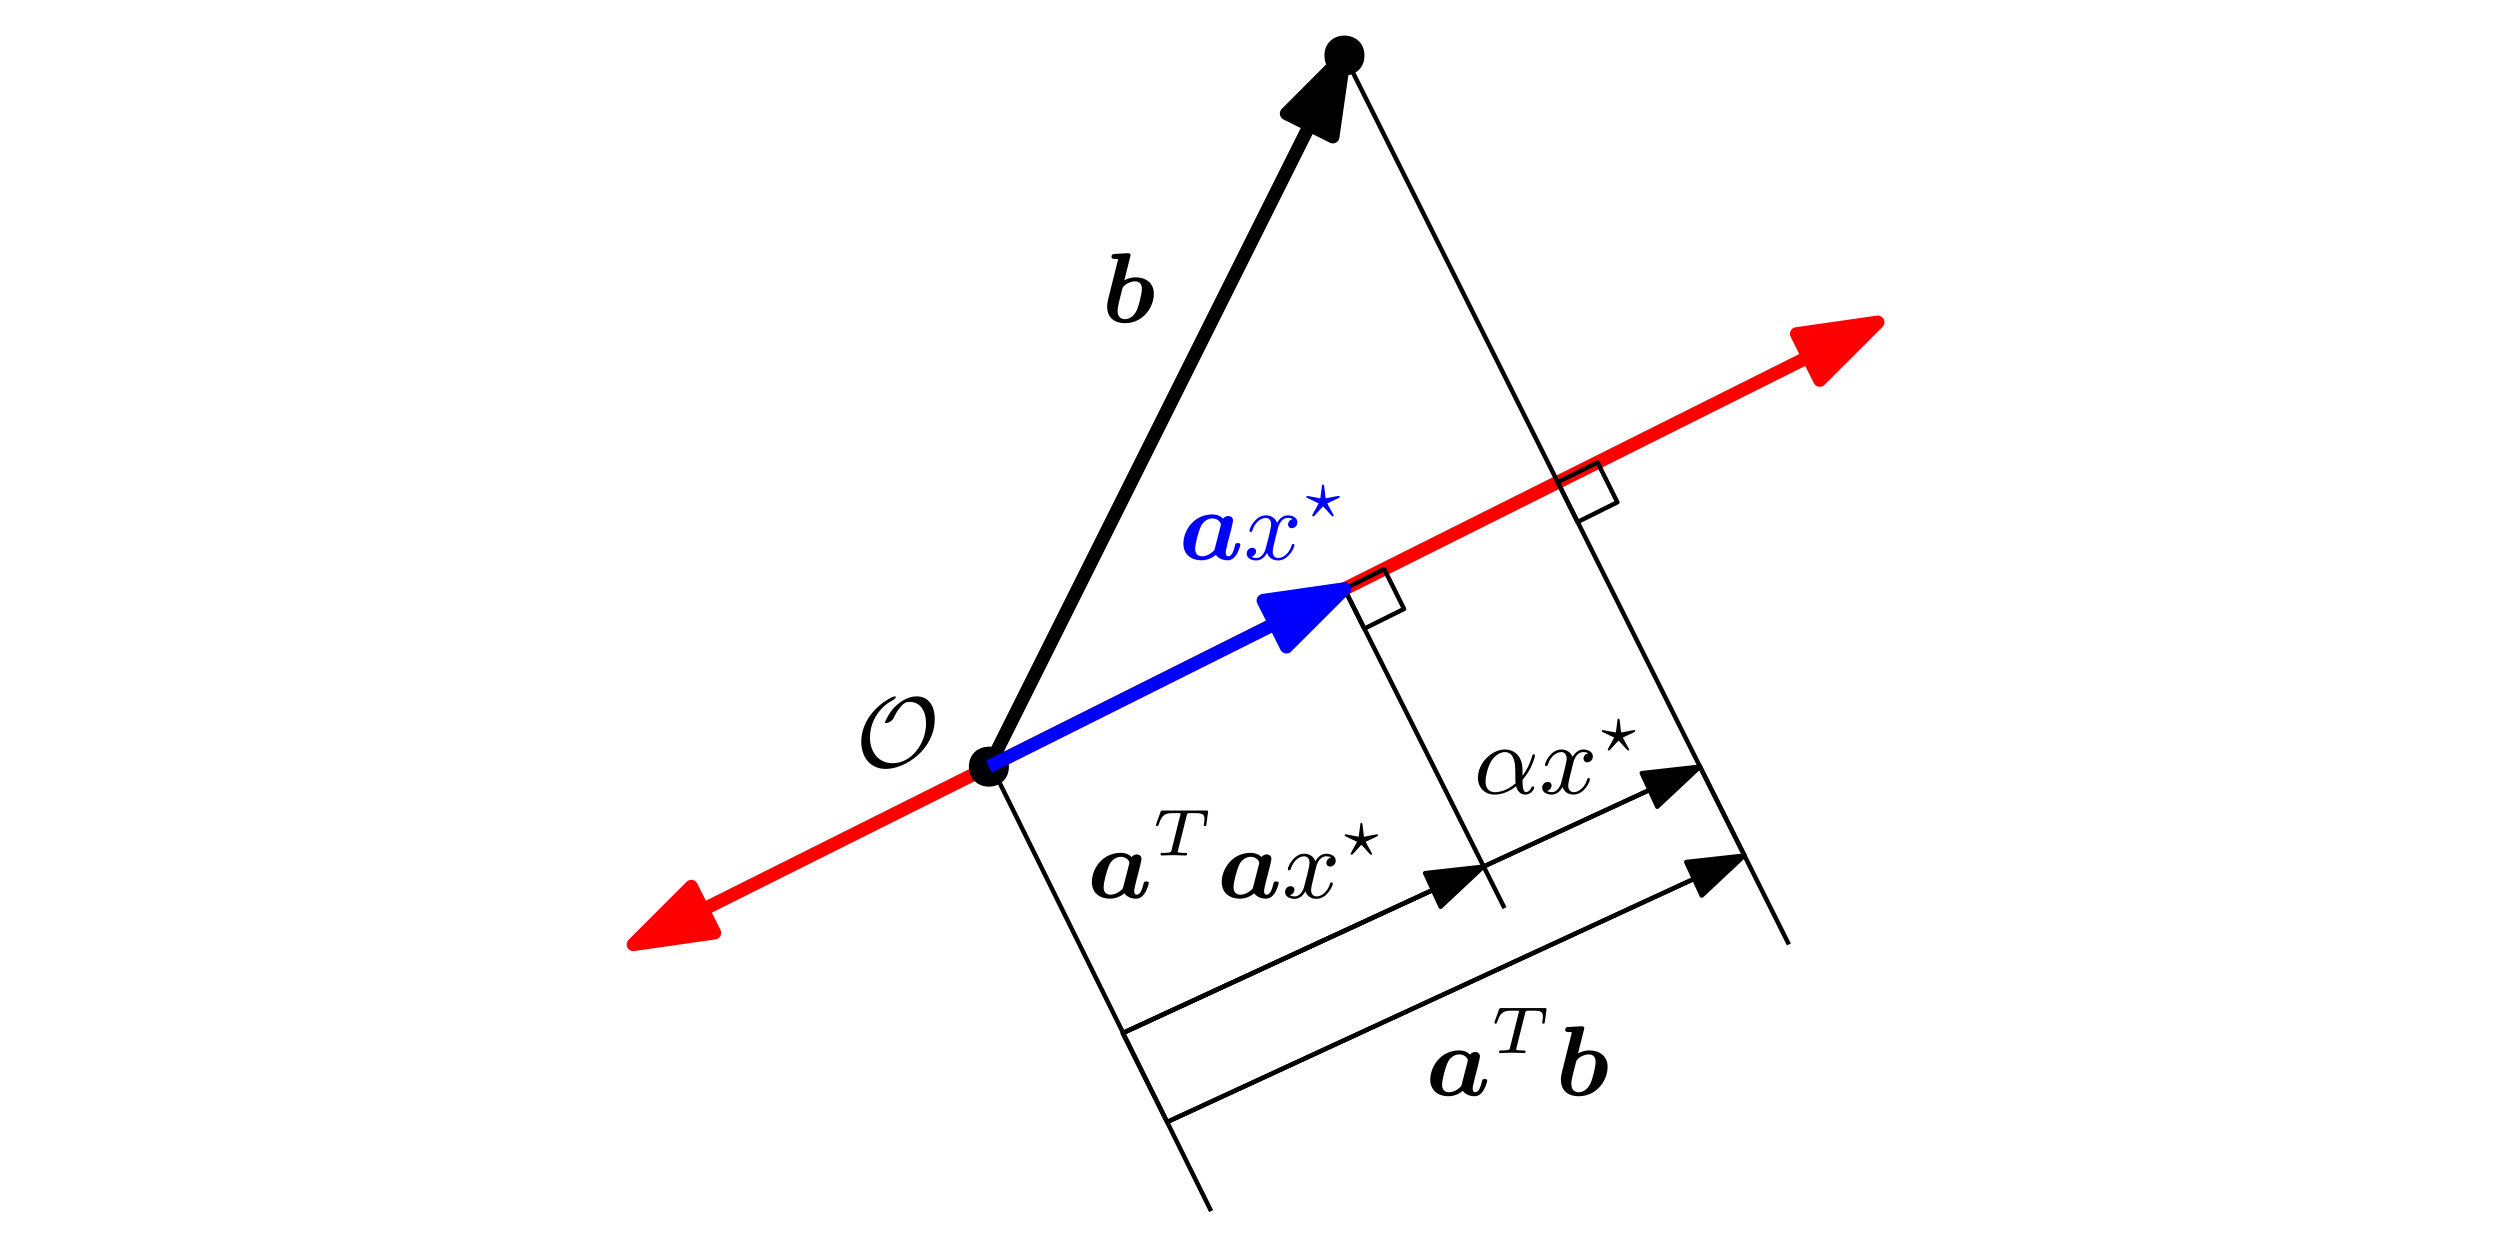 <?xml version="1.0" encoding="UTF-8"?>
<svg xmlns="http://www.w3.org/2000/svg" xmlns:xlink="http://www.w3.org/1999/xlink" width="225" height="113" viewBox="0 0 225 113">
<defs>
<g>
<g id="glyph-0-0">
<path d="M 7.125 -4.281 C 7.125 -5.5 6.562 -6.328 5.484 -6.328 C 4.75 -6.328 4.078 -5.875 3.688 -5.531 C 3.016 -4.938 2.641 -4.031 2.641 -3.969 C 2.641 -3.922 2.703 -3.922 2.75 -3.922 C 2.875 -3.922 3.047 -4.016 3.078 -4.031 C 3.359 -4.203 3.391 -4.281 3.453 -4.438 C 3.734 -5.031 3.969 -5.297 4.109 -5.438 C 4.328 -5.703 4.516 -5.828 4.875 -5.828 C 5.781 -5.828 6.344 -5.078 6.344 -3.891 C 6.344 -2.094 5.047 -0.312 3.344 -0.312 C 2.078 -0.312 1.297 -1.297 1.297 -2.625 C 1.297 -4.156 2.25 -5.375 3.203 -5.891 C 3.391 -5.984 3.625 -6.141 3.625 -6.266 C 3.625 -6.312 3.578 -6.328 3.531 -6.328 C 3.234 -6.328 0.516 -4.922 0.516 -2.234 C 0.516 -0.906 1.281 0.203 2.719 0.203 C 4.516 0.203 7.125 -1.578 7.125 -4.281 Z M 7.125 -4.281 "/>
</g>
<g id="glyph-1-0">
<path d="M 2.562 -5.906 C 2.594 -6.016 2.594 -6.031 2.594 -6.047 C 2.594 -6.156 2.5 -6.219 2.391 -6.219 C 2.344 -6.219 2.344 -6.219 2.328 -6.219 L 1.172 -6.156 C 1.062 -6.156 0.875 -6.141 0.875 -5.891 C 0.875 -5.703 1.062 -5.703 1.172 -5.703 C 1.297 -5.703 1.469 -5.703 1.469 -5.656 C 1.469 -5.641 1.312 -5.016 1.172 -4.469 C 1.094 -4.141 0.594 -2.172 0.562 -2.031 C 0.5 -1.688 0.484 -1.562 0.484 -1.406 C 0.484 -0.406 1.172 0.078 2.078 0.078 C 3.766 0.078 4.688 -1.406 4.688 -2.562 C 4.688 -3.594 3.906 -4.047 3.047 -4.047 C 2.859 -4.047 2.5 -4.031 2.031 -3.781 Z M 2.094 -0.281 C 1.766 -0.281 1.422 -0.453 1.422 -1.047 C 1.422 -1.375 1.594 -2.016 1.859 -3.047 C 1.906 -3.25 2.234 -3.453 2.281 -3.484 C 2.562 -3.641 2.828 -3.688 3 -3.688 C 3.609 -3.688 3.609 -3.141 3.609 -3 C 3.609 -2.547 3.312 -1.406 3.141 -1.062 C 2.812 -0.391 2.312 -0.281 2.094 -0.281 Z M 2.094 -0.281 "/>
</g>
<g id="glyph-2-0">
<path d="M 4.766 -2.875 C 4.812 -3.078 4.891 -3.422 4.891 -3.484 C 4.891 -3.734 4.734 -3.906 4.453 -3.906 C 4.328 -3.906 4.141 -3.844 4 -3.672 C 3.641 -4.031 3.219 -4.047 3.016 -4.047 C 1.375 -4.047 0.422 -2.609 0.422 -1.422 C 0.422 -0.406 1.172 0.078 2.047 0.078 C 2.688 0.078 3.141 -0.234 3.344 -0.406 C 3.656 0.016 4.156 0.078 4.391 0.078 C 4.594 0.078 4.875 0.031 5.172 -0.391 C 5.406 -0.734 5.547 -1.25 5.547 -1.328 C 5.547 -1.469 5.406 -1.469 5.312 -1.469 C 5.125 -1.469 5.109 -1.422 5.078 -1.281 C 4.938 -0.75 4.797 -0.281 4.453 -0.281 C 4.297 -0.281 4.234 -0.406 4.234 -0.625 C 4.234 -0.766 4.312 -1.062 4.359 -1.266 C 4.406 -1.469 4.516 -1.938 4.578 -2.125 Z M 3.25 -0.984 C 3.219 -0.859 3.219 -0.828 3.125 -0.75 C 2.938 -0.562 2.547 -0.281 2.109 -0.281 C 1.484 -0.281 1.484 -0.828 1.484 -0.969 C 1.484 -1.375 1.766 -2.516 2.016 -3.016 C 2.25 -3.453 2.656 -3.688 3.016 -3.688 C 3.594 -3.688 3.797 -3.266 3.797 -3.172 C 3.797 -3.141 3.781 -3.078 3.781 -3.047 Z M 3.25 -0.984 "/>
</g>
<g id="glyph-3-0">
<path d="M 3.109 -3.609 C 3.156 -3.797 3.172 -3.812 3.422 -3.812 L 3.969 -3.812 C 4.609 -3.812 4.703 -3.625 4.703 -3.266 C 4.703 -3.188 4.688 -3.031 4.656 -2.844 C 4.656 -2.828 4.641 -2.766 4.641 -2.734 C 4.641 -2.688 4.688 -2.641 4.75 -2.641 C 4.859 -2.641 4.859 -2.703 4.875 -2.797 L 5.031 -3.938 C 5.031 -4.047 4.969 -4.047 4.859 -4.047 L 0.969 -4.047 C 0.812 -4.047 0.797 -4.047 0.75 -3.922 L 0.359 -2.828 C 0.344 -2.766 0.344 -2.734 0.344 -2.734 C 0.344 -2.719 0.344 -2.641 0.453 -2.641 C 0.531 -2.641 0.531 -2.656 0.594 -2.812 C 0.859 -3.547 1.047 -3.812 1.812 -3.812 L 2.359 -3.812 C 2.484 -3.812 2.484 -3.812 2.562 -3.781 L 1.75 -0.516 C 1.719 -0.344 1.688 -0.297 1.516 -0.266 C 1.344 -0.234 1 -0.234 1 -0.234 C 0.844 -0.234 0.828 -0.234 0.797 -0.219 C 0.766 -0.203 0.75 -0.109 0.75 -0.078 C 0.75 -0.078 0.766 0 0.859 0 C 1.016 0 1.203 -0.016 1.359 -0.016 C 1.609 -0.016 1.766 -0.031 1.922 -0.031 C 2.094 -0.031 2.281 -0.016 2.453 -0.016 C 2.641 -0.016 2.828 0 3 0 C 3.047 0 3.094 0 3.109 -0.047 C 3.125 -0.062 3.141 -0.125 3.141 -0.156 C 3.125 -0.234 3.094 -0.234 2.906 -0.234 C 2.766 -0.234 2.641 -0.25 2.516 -0.25 C 2.375 -0.266 2.297 -0.266 2.297 -0.359 Z M 3.109 -3.609 "/>
</g>
<g id="glyph-4-0">
<path d="M 2.562 -5.906 C 2.594 -6.016 2.594 -6.031 2.594 -6.047 C 2.594 -6.156 2.5 -6.219 2.391 -6.219 C 2.344 -6.219 2.344 -6.219 2.328 -6.219 L 1.172 -6.156 C 1.062 -6.156 0.875 -6.141 0.875 -5.891 C 0.875 -5.703 1.062 -5.703 1.172 -5.703 C 1.297 -5.703 1.469 -5.703 1.469 -5.656 C 1.469 -5.641 1.312 -5.016 1.172 -4.469 C 1.094 -4.141 0.594 -2.172 0.562 -2.031 C 0.5 -1.688 0.484 -1.562 0.484 -1.406 C 0.484 -0.406 1.172 0.078 2.078 0.078 C 3.766 0.078 4.688 -1.406 4.688 -2.562 C 4.688 -3.594 3.906 -4.047 3.047 -4.047 C 2.859 -4.047 2.5 -4.031 2.031 -3.781 Z M 2.094 -0.281 C 1.766 -0.281 1.422 -0.453 1.422 -1.047 C 1.422 -1.375 1.594 -2.016 1.859 -3.047 C 1.906 -3.25 2.234 -3.453 2.281 -3.484 C 2.562 -3.641 2.828 -3.688 3 -3.688 C 3.609 -3.688 3.609 -3.141 3.609 -3 C 3.609 -2.547 3.312 -1.406 3.141 -1.062 C 2.812 -0.391 2.312 -0.281 2.094 -0.281 Z M 2.094 -0.281 "/>
</g>
<g id="glyph-4-1">
<path d="M 4.766 -2.875 C 4.812 -3.078 4.891 -3.422 4.891 -3.484 C 4.891 -3.734 4.734 -3.906 4.453 -3.906 C 4.328 -3.906 4.141 -3.844 4 -3.672 C 3.641 -4.031 3.219 -4.047 3.016 -4.047 C 1.375 -4.047 0.422 -2.609 0.422 -1.422 C 0.422 -0.406 1.172 0.078 2.047 0.078 C 2.688 0.078 3.141 -0.234 3.344 -0.406 C 3.656 0.016 4.156 0.078 4.391 0.078 C 4.594 0.078 4.875 0.031 5.172 -0.391 C 5.406 -0.734 5.547 -1.25 5.547 -1.328 C 5.547 -1.469 5.406 -1.469 5.312 -1.469 C 5.125 -1.469 5.109 -1.422 5.078 -1.281 C 4.938 -0.75 4.797 -0.281 4.453 -0.281 C 4.297 -0.281 4.234 -0.406 4.234 -0.625 C 4.234 -0.766 4.312 -1.062 4.359 -1.266 C 4.406 -1.469 4.516 -1.938 4.578 -2.125 Z M 3.25 -0.984 C 3.219 -0.859 3.219 -0.828 3.125 -0.75 C 2.938 -0.562 2.547 -0.281 2.109 -0.281 C 1.484 -0.281 1.484 -0.828 1.484 -0.969 C 1.484 -1.375 1.766 -2.516 2.016 -3.016 C 2.25 -3.453 2.656 -3.688 3.016 -3.688 C 3.594 -3.688 3.797 -3.266 3.797 -3.172 C 3.797 -3.141 3.781 -3.078 3.781 -3.047 Z M 3.25 -0.984 "/>
</g>
<g id="glyph-5-0">
<path d="M 4.766 -2.875 C 4.812 -3.078 4.891 -3.422 4.891 -3.484 C 4.891 -3.734 4.734 -3.906 4.453 -3.906 C 4.328 -3.906 4.141 -3.844 4 -3.672 C 3.641 -4.031 3.219 -4.047 3.016 -4.047 C 1.375 -4.047 0.422 -2.609 0.422 -1.422 C 0.422 -0.406 1.172 0.078 2.047 0.078 C 2.688 0.078 3.141 -0.234 3.344 -0.406 C 3.656 0.016 4.156 0.078 4.391 0.078 C 4.594 0.078 4.875 0.031 5.172 -0.391 C 5.406 -0.734 5.547 -1.25 5.547 -1.328 C 5.547 -1.469 5.406 -1.469 5.312 -1.469 C 5.125 -1.469 5.109 -1.422 5.078 -1.281 C 4.938 -0.75 4.797 -0.281 4.453 -0.281 C 4.297 -0.281 4.234 -0.406 4.234 -0.625 C 4.234 -0.766 4.312 -1.062 4.359 -1.266 C 4.406 -1.469 4.516 -1.938 4.578 -2.125 Z M 3.25 -0.984 C 3.219 -0.859 3.219 -0.828 3.125 -0.75 C 2.938 -0.562 2.547 -0.281 2.109 -0.281 C 1.484 -0.281 1.484 -0.828 1.484 -0.969 C 1.484 -1.375 1.766 -2.516 2.016 -3.016 C 2.25 -3.453 2.656 -3.688 3.016 -3.688 C 3.594 -3.688 3.797 -3.266 3.797 -3.172 C 3.797 -3.141 3.781 -3.078 3.781 -3.047 Z M 3.25 -0.984 "/>
</g>
<g id="glyph-6-0">
<path d="M 4.406 -3.625 C 4.078 -3.562 3.984 -3.281 3.984 -3.141 C 3.984 -2.969 4.109 -2.812 4.328 -2.812 C 4.578 -2.812 4.828 -3.031 4.828 -3.344 C 4.828 -3.766 4.375 -3.969 3.953 -3.969 C 3.422 -3.969 3.109 -3.484 3 -3.297 C 2.828 -3.734 2.438 -3.969 2 -3.969 C 1.047 -3.969 0.516 -2.812 0.516 -2.578 C 0.516 -2.5 0.578 -2.469 0.641 -2.469 C 0.719 -2.469 0.75 -2.516 0.766 -2.578 C 1.047 -3.469 1.641 -3.734 1.984 -3.734 C 2.25 -3.734 2.469 -3.562 2.469 -3.141 C 2.469 -2.828 2.094 -1.391 1.969 -0.953 C 1.906 -0.688 1.625 -0.125 1.141 -0.125 C 0.953 -0.125 0.766 -0.188 0.688 -0.234 C 0.922 -0.281 1.109 -0.5 1.109 -0.719 C 1.109 -0.953 0.938 -1.047 0.766 -1.047 C 0.5 -1.047 0.266 -0.828 0.266 -0.516 C 0.266 -0.078 0.75 0.094 1.125 0.094 C 1.656 0.094 1.953 -0.328 2.094 -0.578 C 2.312 0.016 2.844 0.094 3.078 0.094 C 4.047 0.094 4.562 -1.062 4.562 -1.281 C 4.562 -1.328 4.531 -1.391 4.453 -1.391 C 4.344 -1.391 4.344 -1.359 4.297 -1.219 C 4.094 -0.578 3.578 -0.125 3.109 -0.125 C 2.859 -0.125 2.609 -0.281 2.609 -0.719 C 2.609 -0.922 2.734 -1.406 2.812 -1.75 C 2.859 -1.906 3.094 -2.875 3.109 -2.938 C 3.219 -3.266 3.484 -3.734 3.953 -3.734 C 4.109 -3.734 4.281 -3.719 4.406 -3.625 Z M 4.406 -3.625 "/>
</g>
<g id="glyph-7-0">
<path d="M 1.844 -0.891 C 1.859 -0.906 1.891 -0.953 1.906 -0.953 C 1.938 -0.953 2.281 -0.562 2.344 -0.5 C 2.453 -0.359 2.578 -0.234 2.703 -0.109 C 2.734 -0.078 2.75 -0.062 2.781 -0.062 C 2.844 -0.062 2.875 -0.109 2.875 -0.156 C 2.875 -0.188 2.641 -0.594 2.562 -0.734 C 2.406 -1.016 2.406 -1.031 2.297 -1.234 L 3.297 -1.703 C 3.391 -1.75 3.422 -1.781 3.422 -1.812 C 3.422 -1.844 3.406 -1.906 3.328 -1.906 C 3.266 -1.906 2.672 -1.797 2.578 -1.766 L 2.141 -1.688 L 2.016 -2.781 C 2 -2.875 1.984 -2.938 1.906 -2.938 C 1.828 -2.938 1.812 -2.844 1.812 -2.781 L 1.672 -1.688 L 0.5 -1.906 C 0.422 -1.906 0.406 -1.844 0.406 -1.812 C 0.406 -1.781 0.438 -1.734 0.5 -1.719 L 1.516 -1.234 C 1.406 -1.031 1.406 -1.016 1.25 -0.734 C 1.156 -0.562 0.938 -0.188 0.938 -0.156 C 0.938 -0.109 0.984 -0.062 1.031 -0.062 C 1.047 -0.062 1.078 -0.062 1.141 -0.125 Z M 1.844 -0.891 "/>
</g>
<g id="glyph-8-0">
<path d="M 4.406 -3.625 C 4.078 -3.562 3.984 -3.281 3.984 -3.141 C 3.984 -2.969 4.109 -2.812 4.328 -2.812 C 4.578 -2.812 4.828 -3.031 4.828 -3.344 C 4.828 -3.766 4.375 -3.969 3.953 -3.969 C 3.422 -3.969 3.109 -3.484 3 -3.297 C 2.828 -3.734 2.438 -3.969 2 -3.969 C 1.047 -3.969 0.516 -2.812 0.516 -2.578 C 0.516 -2.5 0.578 -2.469 0.641 -2.469 C 0.719 -2.469 0.75 -2.516 0.766 -2.578 C 1.047 -3.469 1.641 -3.734 1.984 -3.734 C 2.25 -3.734 2.469 -3.562 2.469 -3.141 C 2.469 -2.828 2.094 -1.391 1.969 -0.953 C 1.906 -0.688 1.625 -0.125 1.141 -0.125 C 0.953 -0.125 0.766 -0.188 0.688 -0.234 C 0.922 -0.281 1.109 -0.5 1.109 -0.719 C 1.109 -0.953 0.938 -1.047 0.766 -1.047 C 0.5 -1.047 0.266 -0.828 0.266 -0.516 C 0.266 -0.078 0.75 0.094 1.125 0.094 C 1.656 0.094 1.953 -0.328 2.094 -0.578 C 2.312 0.016 2.844 0.094 3.078 0.094 C 4.047 0.094 4.562 -1.062 4.562 -1.281 C 4.562 -1.328 4.531 -1.391 4.453 -1.391 C 4.344 -1.391 4.344 -1.359 4.297 -1.219 C 4.094 -0.578 3.578 -0.125 3.109 -0.125 C 2.859 -0.125 2.609 -0.281 2.609 -0.719 C 2.609 -0.922 2.734 -1.406 2.812 -1.75 C 2.859 -1.906 3.094 -2.875 3.109 -2.938 C 3.219 -3.266 3.484 -3.734 3.953 -3.734 C 4.109 -3.734 4.281 -3.719 4.406 -3.625 Z M 4.406 -3.625 "/>
</g>
<g id="glyph-9-0">
<path d="M 1.844 -0.891 C 1.859 -0.906 1.891 -0.953 1.906 -0.953 C 1.938 -0.953 2.281 -0.562 2.344 -0.5 C 2.453 -0.359 2.578 -0.234 2.703 -0.109 C 2.734 -0.078 2.75 -0.062 2.781 -0.062 C 2.844 -0.062 2.875 -0.109 2.875 -0.156 C 2.875 -0.188 2.641 -0.594 2.562 -0.734 C 2.406 -1.016 2.406 -1.031 2.297 -1.234 L 3.297 -1.703 C 3.391 -1.75 3.422 -1.781 3.422 -1.812 C 3.422 -1.844 3.406 -1.906 3.328 -1.906 C 3.266 -1.906 2.672 -1.797 2.578 -1.766 L 2.141 -1.688 L 2.016 -2.781 C 2 -2.875 1.984 -2.938 1.906 -2.938 C 1.828 -2.938 1.812 -2.844 1.812 -2.781 L 1.672 -1.688 L 0.5 -1.906 C 0.422 -1.906 0.406 -1.844 0.406 -1.812 C 0.406 -1.781 0.438 -1.734 0.5 -1.719 L 1.516 -1.234 C 1.406 -1.031 1.406 -1.016 1.25 -0.734 C 1.156 -0.562 0.938 -0.188 0.938 -0.156 C 0.938 -0.109 0.984 -0.062 1.031 -0.062 C 1.047 -0.062 1.078 -0.062 1.141 -0.125 Z M 1.844 -0.891 "/>
</g>
<g id="glyph-10-0">
<path d="M 4.406 -2.109 C 4.406 -3.438 3.594 -3.969 2.828 -3.969 C 1.609 -3.969 0.391 -2.719 0.391 -1.438 C 0.391 -0.516 1.016 0.094 1.891 0.094 C 2.859 0.094 3.594 -0.469 3.828 -0.656 C 3.938 -0.203 4.234 0.094 4.672 0.094 C 5.156 0.094 5.453 -0.375 5.453 -0.531 C 5.453 -0.641 5.359 -0.641 5.328 -0.641 C 5.234 -0.641 5.219 -0.594 5.188 -0.516 C 5.094 -0.266 4.859 -0.125 4.703 -0.125 C 4.406 -0.125 4.406 -0.922 4.406 -1.109 C 4.406 -1.219 4.406 -1.234 4.5 -1.344 C 4.641 -1.531 4.891 -1.844 5.125 -2.297 C 5.391 -2.828 5.531 -3.375 5.531 -3.422 C 5.531 -3.438 5.531 -3.531 5.422 -3.531 C 5.312 -3.531 5.312 -3.5 5.266 -3.359 C 5.172 -3.047 4.969 -2.359 4.406 -1.609 Z M 3.781 -0.922 C 3.547 -0.719 2.828 -0.125 1.906 -0.125 C 1.406 -0.125 1.078 -0.453 1.078 -1.109 C 1.078 -1.484 1.25 -2.375 1.609 -2.953 C 1.844 -3.312 2.312 -3.734 2.828 -3.734 C 3.438 -3.734 3.625 -3.203 3.719 -2.656 C 3.781 -2.172 3.734 -1.312 3.781 -0.922 Z M 3.781 -0.922 "/>
</g>
<g id="glyph-10-1">
<path d="M 4.406 -3.625 C 4.078 -3.562 3.984 -3.281 3.984 -3.141 C 3.984 -2.969 4.109 -2.812 4.328 -2.812 C 4.578 -2.812 4.828 -3.031 4.828 -3.344 C 4.828 -3.766 4.375 -3.969 3.953 -3.969 C 3.422 -3.969 3.109 -3.484 3 -3.297 C 2.828 -3.734 2.438 -3.969 2 -3.969 C 1.047 -3.969 0.516 -2.812 0.516 -2.578 C 0.516 -2.5 0.578 -2.469 0.641 -2.469 C 0.719 -2.469 0.75 -2.516 0.766 -2.578 C 1.047 -3.469 1.641 -3.734 1.984 -3.734 C 2.25 -3.734 2.469 -3.562 2.469 -3.141 C 2.469 -2.828 2.094 -1.391 1.969 -0.953 C 1.906 -0.688 1.625 -0.125 1.141 -0.125 C 0.953 -0.125 0.766 -0.188 0.688 -0.234 C 0.922 -0.281 1.109 -0.5 1.109 -0.719 C 1.109 -0.953 0.938 -1.047 0.766 -1.047 C 0.5 -1.047 0.266 -0.828 0.266 -0.516 C 0.266 -0.078 0.75 0.094 1.125 0.094 C 1.656 0.094 1.953 -0.328 2.094 -0.578 C 2.312 0.016 2.844 0.094 3.078 0.094 C 4.047 0.094 4.562 -1.062 4.562 -1.281 C 4.562 -1.328 4.531 -1.391 4.453 -1.391 C 4.344 -1.391 4.344 -1.359 4.297 -1.219 C 4.094 -0.578 3.578 -0.125 3.109 -0.125 C 2.859 -0.125 2.609 -0.281 2.609 -0.719 C 2.609 -0.922 2.734 -1.406 2.812 -1.75 C 2.859 -1.906 3.094 -2.875 3.109 -2.938 C 3.219 -3.266 3.484 -3.734 3.953 -3.734 C 4.109 -3.734 4.281 -3.719 4.406 -3.625 Z M 4.406 -3.625 "/>
</g>
<g id="glyph-11-0">
<path d="M 1.844 -0.891 C 1.859 -0.906 1.891 -0.953 1.906 -0.953 C 1.938 -0.953 2.281 -0.562 2.344 -0.5 C 2.453 -0.359 2.578 -0.234 2.703 -0.109 C 2.734 -0.078 2.75 -0.062 2.781 -0.062 C 2.844 -0.062 2.875 -0.109 2.875 -0.156 C 2.875 -0.188 2.641 -0.594 2.562 -0.734 C 2.406 -1.016 2.406 -1.031 2.297 -1.234 L 3.297 -1.703 C 3.391 -1.75 3.422 -1.781 3.422 -1.812 C 3.422 -1.844 3.406 -1.906 3.328 -1.906 C 3.266 -1.906 2.672 -1.797 2.578 -1.766 L 2.141 -1.688 L 2.016 -2.781 C 2 -2.875 1.984 -2.938 1.906 -2.938 C 1.828 -2.938 1.812 -2.844 1.812 -2.781 L 1.672 -1.688 L 0.5 -1.906 C 0.422 -1.906 0.406 -1.844 0.406 -1.812 C 0.406 -1.781 0.438 -1.734 0.5 -1.719 L 1.516 -1.234 C 1.406 -1.031 1.406 -1.016 1.25 -0.734 C 1.156 -0.562 0.938 -0.188 0.938 -0.156 C 0.938 -0.109 0.984 -0.062 1.031 -0.062 C 1.047 -0.062 1.078 -0.062 1.141 -0.125 Z M 1.844 -0.891 "/>
</g>
</g>
</defs>
<path fill="none" stroke-width="1.2" stroke-linecap="butt" stroke-linejoin="round" stroke="rgb(100%, 0%, 0%)" stroke-opacity="1" stroke-miterlimit="10" d="M 128 688 L 240 744 " transform="matrix(1, 0, 0, -1, -71, 773)"/>
<path fill-rule="evenodd" fill="rgb(100%, 0%, 0%)" fill-opacity="1" stroke-width="1.2" stroke-linecap="butt" stroke-linejoin="round" stroke="rgb(100%, 0%, 0%)" stroke-opacity="1" stroke-miterlimit="10" d="M 240 744 L 232.695 742.953 L 234.781 738.785 Z M 240 744 " transform="matrix(1, 0, 0, -1, -71, 773)"/>
<path fill-rule="evenodd" fill="rgb(100%, 0%, 0%)" fill-opacity="1" stroke-width="1.2" stroke-linecap="butt" stroke-linejoin="round" stroke="rgb(100%, 0%, 0%)" stroke-opacity="1" stroke-miterlimit="10" d="M 128 688 L 135.305 689.047 L 133.219 693.215 Z M 128 688 " transform="matrix(1, 0, 0, -1, -71, 773)"/>
<path fill="none" stroke-width="1.2" stroke-linecap="butt" stroke-linejoin="round" stroke="rgb(0%, 0%, 0%)" stroke-opacity="1" stroke-miterlimit="10" d="M 160 704 L 192 768 " transform="matrix(1, 0, 0, -1, -71, 773)"/>
<path fill-rule="evenodd" fill="rgb(0%, 0%, 0%)" fill-opacity="1" stroke-width="1.2" stroke-linecap="butt" stroke-linejoin="round" stroke="rgb(0%, 0%, 0%)" stroke-opacity="1" stroke-miterlimit="10" d="M 192 768 L 186.785 762.781 L 190.953 760.695 Z M 192 768 " transform="matrix(1, 0, 0, -1, -71, 773)"/>
<path fill-rule="evenodd" fill="rgb(0%, 0%, 0%)" fill-opacity="1" d="M 90.801 69 C 90.801 66.602 87.199 66.602 87.199 69 C 87.199 71.398 90.801 71.398 90.801 69 Z M 90.801 69 "/>
<g fill="rgb(0%, 0%, 0%)" fill-opacity="1">
<use xlink:href="#glyph-0-0" x="77" y="69"/>
</g>
<g fill="rgb(0%, 0%, 0%)" fill-opacity="1">
<use xlink:href="#glyph-1-0" x="99.159" y="29.008"/>
</g>
<path fill="none" stroke-width="0.4" stroke-linecap="butt" stroke-linejoin="round" stroke="rgb(0%, 0%, 0%)" stroke-opacity="1" stroke-miterlimit="10" d="M 160.199 704.102 L 180 664 " transform="matrix(1, 0, 0, -1, -71, 773)"/>
<path fill="none" stroke-width="0.4" stroke-linecap="butt" stroke-linejoin="round" stroke="rgb(0%, 0%, 0%)" stroke-opacity="1" stroke-miterlimit="10" d="M 192 768 L 232 688 " transform="matrix(1, 0, 0, -1, -71, 773)"/>
<path fill="none" stroke-width="0.4" stroke-linecap="butt" stroke-linejoin="round" stroke="rgb(0%, 0%, 0%)" stroke-opacity="1" stroke-miterlimit="10" d="M 172 680 L 224 704 " transform="matrix(1, 0, 0, -1, -71, 773)"/>
<path fill-rule="evenodd" fill="rgb(0%, 0%, 0%)" fill-opacity="1" stroke-width="0.4" stroke-linecap="butt" stroke-linejoin="round" stroke="rgb(0%, 0%, 0%)" stroke-opacity="1" stroke-miterlimit="10" d="M 224 704 L 218.762 703.418 L 220.156 700.395 Z M 224 704 " transform="matrix(1, 0, 0, -1, -71, 773)"/>
<g fill="rgb(0%, 0%, 0%)" fill-opacity="1">
<use xlink:href="#glyph-2-0" x="128.304" y="98.584"/>
</g>
<g fill="rgb(0%, 0%, 0%)" fill-opacity="1">
<use xlink:href="#glyph-3-0" x="134.158" y="94.775"/>
</g>
<g fill="rgb(0%, 0%, 0%)" fill-opacity="1">
<use xlink:href="#glyph-4-0" x="139.995" y="98.584"/>
</g>
<g fill="rgb(0%, 0%, 100%)" fill-opacity="1">
<use xlink:href="#glyph-5-0" x="106.082" y="50.347"/>
</g>
<g fill="rgb(0%, 0%, 100%)" fill-opacity="1">
<use xlink:href="#glyph-6-0" x="111.936" y="50.347"/>
</g>
<g fill="rgb(0%, 0%, 100%)" fill-opacity="1">
<use xlink:href="#glyph-7-0" x="117.16" y="46.538"/>
</g>
<path fill="none" stroke-width="0.4" stroke-linecap="butt" stroke-linejoin="round" stroke="rgb(0%, 0%, 0%)" stroke-opacity="1" stroke-miterlimit="10" d="M 176 672 L 228 696 " transform="matrix(1, 0, 0, -1, -71, 773)"/>
<path fill-rule="evenodd" fill="rgb(0%, 0%, 0%)" fill-opacity="1" stroke-width="0.4" stroke-linecap="butt" stroke-linejoin="round" stroke="rgb(0%, 0%, 0%)" stroke-opacity="1" stroke-miterlimit="10" d="M 228 696 L 222.762 695.418 L 224.156 692.395 Z M 228 696 " transform="matrix(1, 0, 0, -1, -71, 773)"/>
<path fill="none" stroke-width="0.4" stroke-linecap="butt" stroke-linejoin="round" stroke="rgb(0%, 0%, 0%)" stroke-opacity="1" stroke-miterlimit="10" d="M 192 720 L 206.406 691.273 " transform="matrix(1, 0, 0, -1, -71, 773)"/>
<path fill="none" stroke-width="0.4" stroke-linecap="butt" stroke-linejoin="round" stroke="rgb(0%, 0%, 0%)" stroke-opacity="1" stroke-miterlimit="10" d="M 172 680 L 204.5 695 " transform="matrix(1, 0, 0, -1, -71, 773)"/>
<path fill-rule="evenodd" fill="rgb(0%, 0%, 0%)" fill-opacity="1" stroke-width="0.4" stroke-linecap="butt" stroke-linejoin="round" stroke="rgb(0%, 0%, 0%)" stroke-opacity="1" stroke-miterlimit="10" d="M 204.5 695 L 199.262 694.418 L 200.656 691.395 Z M 204.5 695 " transform="matrix(1, 0, 0, -1, -71, 773)"/>
<g fill="rgb(0%, 0%, 0%)" fill-opacity="1">
<use xlink:href="#glyph-2-0" x="97.844" y="80.803"/>
</g>
<g fill="rgb(0%, 0%, 0%)" fill-opacity="1">
<use xlink:href="#glyph-3-0" x="103.698" y="76.994"/>
</g>
<g fill="rgb(0%, 0%, 0%)" fill-opacity="1">
<use xlink:href="#glyph-4-1" x="109.534" y="80.803"/>
</g>
<g fill="rgb(0%, 0%, 0%)" fill-opacity="1">
<use xlink:href="#glyph-8-0" x="115.389" y="80.803"/>
</g>
<g fill="rgb(0%, 0%, 0%)" fill-opacity="1">
<use xlink:href="#glyph-9-0" x="120.612" y="76.994"/>
</g>
<path fill="none" stroke-width="0.4" stroke-linecap="butt" stroke-linejoin="round" stroke="rgb(0%, 0%, 0%)" stroke-opacity="1" stroke-miterlimit="10" d="M 176.039 672.02 L 228 696 L 224 704 L 172.039 680.02 Z M 176.039 672.02 " transform="matrix(1, 0, 0, -1, -71, 773)"/>
<g fill="rgb(0%, 0%, 0%)" fill-opacity="1">
<use xlink:href="#glyph-10-0" x="132.621" y="71.421"/>
<use xlink:href="#glyph-10-1" x="138.53" y="71.421"/>
</g>
<g fill="rgb(0%, 0%, 0%)" fill-opacity="1">
<use xlink:href="#glyph-11-0" x="143.757" y="67.612"/>
</g>
<path fill="none" stroke-width="0.4" stroke-linecap="butt" stroke-linejoin="round" stroke="rgb(0%, 0%, 0%)" stroke-opacity="1" stroke-miterlimit="10" d="M 211.199 729.602 L 212.98 726.02 L 216.562 727.797 L 214.781 731.379 Z M 211.199 729.602 " transform="matrix(1, 0, 0, -1, -71, 773)"/>
<path fill="none" stroke-width="0.4" stroke-linecap="butt" stroke-linejoin="round" stroke="rgb(0%, 0%, 0%)" stroke-opacity="1" stroke-miterlimit="10" d="M 192 720 L 193.781 716.418 L 197.363 718.199 L 195.582 721.781 Z M 192 720 " transform="matrix(1, 0, 0, -1, -71, 773)"/>
<path fill="none" stroke-width="1.2" stroke-linecap="butt" stroke-linejoin="round" stroke="rgb(0%, 0%, 100%)" stroke-opacity="1" stroke-miterlimit="10" d="M 160 704 L 192 720 " transform="matrix(1, 0, 0, -1, -71, 773)"/>
<path fill-rule="evenodd" fill="rgb(0%, 0%, 100%)" fill-opacity="1" stroke-width="1.2" stroke-linecap="butt" stroke-linejoin="round" stroke="rgb(0%, 0%, 100%)" stroke-opacity="1" stroke-miterlimit="10" d="M 192 720 L 184.695 718.953 L 186.781 714.785 Z M 192 720 " transform="matrix(1, 0, 0, -1, -71, 773)"/>
<path fill-rule="evenodd" fill="rgb(0%, 0%, 0%)" fill-opacity="1" d="M 122.801 5 C 122.801 2.602 119.199 2.602 119.199 5 C 119.199 7.398 122.801 7.398 122.801 5 Z M 122.801 5 "/>
<path fill="none" stroke-width="0.4" stroke-linecap="butt" stroke-linejoin="round" stroke="rgb(0%, 0%, 0%)" stroke-opacity="0" stroke-miterlimit="10" d="M 72 772 L 72 660 L 296 660 L 296 772 Z M 72 772 " transform="matrix(1, 0, 0, -1, -71, 773)"/>
</svg>
